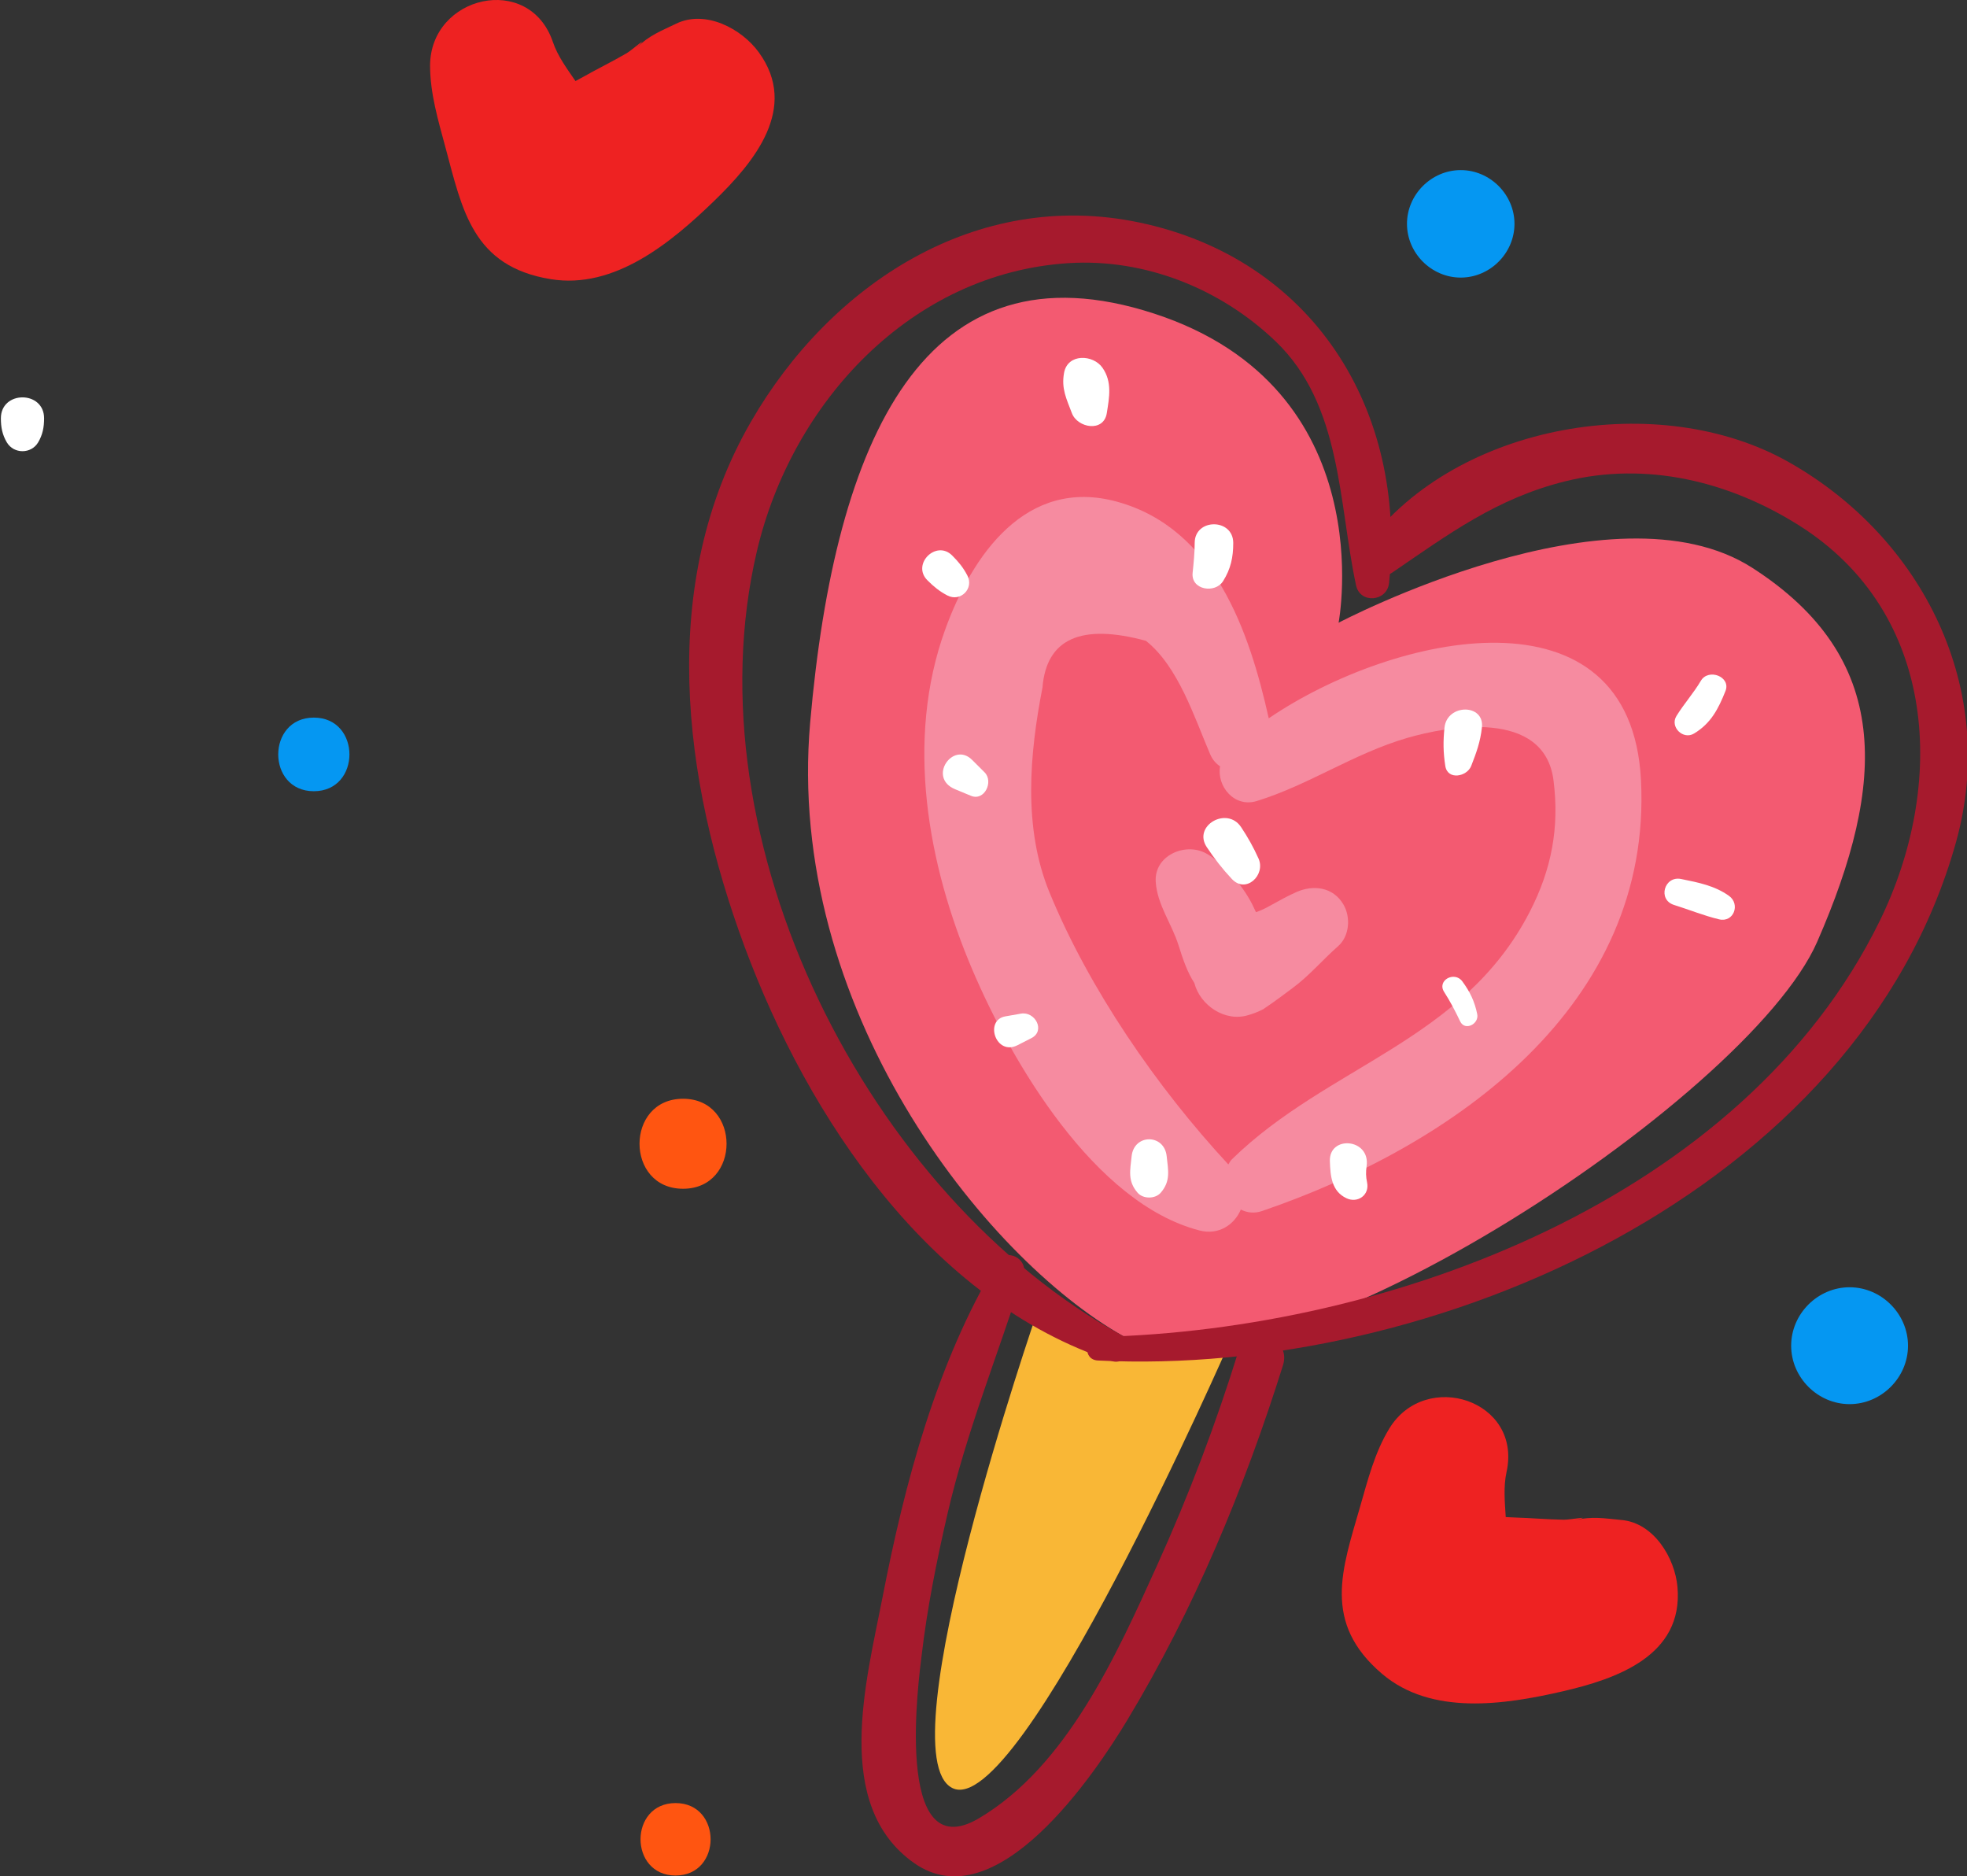 <?xml version="1.0" encoding="UTF-8" standalone="no"?>
<!-- Created with Inkscape (http://www.inkscape.org/) -->

<svg
   xmlns:dc="http://purl.org/dc/elements/1.1/"
   xmlns:cc="http://creativecommons.org/ns#"
   xmlns:rdf="http://www.w3.org/1999/02/22-rdf-syntax-ns#"
   xmlns:svg="http://www.w3.org/2000/svg"
   xmlns="http://www.w3.org/2000/svg"
   xmlns:sodipodi="http://sodipodi.sourceforge.net/DTD/sodipodi-0.dtd"
   xmlns:inkscape="http://www.inkscape.org/namespaces/inkscape"
   width="262.125mm"
   height="250mm"
   viewBox="0 0 262.125 250"
   version="1.1"
   id="svg7212"
   inkscape:version="0.92.4 (5da689c313, 2019-01-14)"
   sodipodi:docname="Caramelos - pestaña inicio 3.svg">
  <rect x="0" y="0" width="262.125" height="250" fill="#333333" stroke="none"/>
  <defs
     id="defs7206" />
  <sodipodi:namedview
     id="base"
     pagecolor="#ffffff"
     bordercolor="#666666"
     borderopacity="1.0"
     inkscape:pageopacity="0.0"
     inkscape:pageshadow="2"
     inkscape:zoom="0.35"
     inkscape:cx="639.49167"
     inkscape:cy="12.916754"
     inkscape:document-units="mm"
     inkscape:current-layer="layer1"
     showgrid="false"
     fit-margin-top="0"
     fit-margin-left="0"
     fit-margin-right="0"
     fit-margin-bottom="0"
     inkscape:window-width="1920"
     inkscape:window-height="1017"
     inkscape:window-x="-8"
     inkscape:window-y="-8"
     inkscape:window-maximized="1" />
  <g
     inkscape:label="Capa 1"
     inkscape:groupmode="layer"
     id="layer1"
     transform="translate(202.839,97.749)">
    <g
       id="g5170"
       transform="matrix(3.531,0,0,-3.531,-3900.435,-85.6)">
      <path
         d="m 1097.7,-20.058 c 0,0 1.693,8.843 -6.961,11.665 -8.655,2.823 -12.042,-4.703 -12.982,-15.428 -0.941,-10.724 6.539,-20.179 11.83,-23.165 5.291,-2.987 23.541,8.866 26.175,14.887 2.634,6.021 2.822,10.724 -2.446,14.111 -5.268,3.387 -15.616,-2.07 -15.616,-2.07"
         style="fill:#f35a71;fill-opacity:1;fill-rule:nonzero;stroke:none;stroke-width:0.1"
         id="path652-1"
         inkscape:connector-curvature="0" />
      <path
         d="m 1086.318,-46.09 c 0,0 -5.741,-16.638 -3.201,-17.938 2.541,-1.301 10.482,16.848 10.482,16.848 0,0 -4.26,-1.318 -7.281,1.09"
         style="fill:#f9b736;fill-opacity:1;fill-rule:nonzero;stroke:none;stroke-width:0.1"
         id="path658-9"
         inkscape:connector-curvature="0" />
      <path
         d="m 1084.819,-44.174 c -2.291,-3.815 -3.493,-8.339 -4.334,-12.674 -0.607,-3.132 -1.901,-7.835 1.197,-10.015 3.106,-2.187 6.835,3.396 8.033,5.379 2.524,4.182 4.428,8.757 5.887,13.408 0.341,1.086 -1.339,1.637 -1.676,0.549 -0.858,-2.769 -1.88,-5.46 -3.076,-8.101 -1.537,-3.395 -3.409,-7.583 -6.723,-9.544 -3.275,-1.937 -2.245,5.439 -2.167,6.114 0.211,1.813 0.571,3.603 0.981,5.379 0.717,3.1 1.91,6.012 2.865,9.035 0.186,0.59 -0.659,1.017 -0.987,0.47 v 0"
         style="fill:#a61a2d;fill-opacity:1;fill-rule:nonzero;stroke:none;stroke-width:0.1"
         id="path662-0"
         inkscape:connector-curvature="0" />
      <path
         d="m 1089.587,-46.986 c -9.678,5.298 -16.406,18.682 -13.842,29.622 1.318,5.622 5.824,10.498 11.761,10.875 2.897,0.183 5.754,-0.97 7.823,-2.957 2.498,-2.4 2.36,-6.069 3.029,-9.198 0.152,-0.715 1.175,-0.618 1.247,0.087 0.676,6.566 -2.905,12.239 -9.438,13.604 -6.151,1.286 -11.659,-2.343 -14.647,-7.524 -3.53,-6.118 -2.585,-13.477 -0.238,-19.806 2.401,-6.475 7.018,-13.393 13.861,-15.635 0.55,-0.181 0.973,0.642 0.444,0.932 v 0"
         style="fill:#a61a2d;fill-opacity:1;fill-rule:nonzero;stroke:none;stroke-width:0.1"
         id="path666-2"
         inkscape:connector-curvature="0" />
      <path
         d="m 1088.616,-47.898 c 12.666,-0.634 28.696,6.368 32.384,19.554 1.613,5.769 -1.235,11.479 -6.312,14.348 -4.897,2.767 -12.512,1.474 -15.926,-3.101 -0.425,-0.569 0.347,-1.49 0.963,-1.069 2.139,1.46 3.941,2.8 6.517,3.442 3.076,0.767 6.196,0 8.824,-1.654 5.278,-3.322 5.562,-9.824 3.053,-14.939 -5.143,-10.486 -18.488,-15.429 -29.449,-15.691 -0.567,-0.014 -0.635,-0.861 -0.054,-0.89 v 0"
         style="fill:#a61a2d;fill-opacity:1;fill-rule:nonzero;stroke:none;stroke-width:0.1"
         id="path668-1"
         inkscape:connector-curvature="0" />
      <path
         d="m 1075.815,1.471 c -0.646,0.887 -2.011,1.615 -3.118,1.075 -0.572,-0.278 -1.023,-0.44 -1.493,-0.912 0.556,0.558 -0.173,-0.085 -0.368,-0.199 -0.542,-0.317 -1.111,-0.592 -1.657,-0.902 -0.095,-0.053 -0.186,-0.1 -0.279,-0.151 -0.325,0.473 -0.671,0.937 -0.853,1.474 -0.891,2.626 -4.623,1.752 -4.635,-0.886 0,-1.05 0.305,-2.068 0.576,-3.075 0.64,-2.374 1.024,-4.51 3.98,-4.989 2.407,-0.391 4.545,1.383 6.167,2.954 1.496,1.45 3.215,3.505 1.68,5.611"
         style="fill:#ee2222;fill-opacity:1;fill-rule:nonzero;stroke:none;stroke-width:0.1"
         id="path670-2"
         inkscape:connector-curvature="0" />
      <path
         d="m 1110.49,-56.448 c -0.095,1.093 -0.887,2.422 -2.113,2.532 -0.635,0.057 -1.104,0.152 -1.751,-0.009 0.765,0.191 -0.191,0.016 -0.417,0.019 -0.628,0.009 -1.257,0.067 -1.885,0.085 -0.109,0.004 -0.211,0.01 -0.316,0.015 -0.035,0.572 -0.091,1.149 0.031,1.703 0.594,2.708 -3.052,3.889 -4.426,1.637 -0.547,-0.897 -0.808,-1.929 -1.096,-2.931 -0.679,-2.363 -1.454,-4.39 0.828,-6.328 1.859,-1.578 4.607,-1.165 6.807,-0.658 2.03,0.468 4.563,1.339 4.338,3.935"
         style="fill:#ee2222;fill-opacity:1;fill-rule:nonzero;stroke:none;stroke-width:0.1"
         id="path674-3"
         inkscape:connector-curvature="0" />
      <path
         d="m 1104.915,-30.965 c -2.513,-4.884 -7.607,-5.794 -11.24,-9.339 -0.06,-0.059 -0.094,-0.129 -0.137,-0.195 -2.7,2.912 -5.258,6.631 -6.751,10.269 -0.999,2.436 -0.751,5.216 -0.263,7.725 0.15,1.84 1.452,2.429 3.904,1.765 1.224,-0.973 1.828,-2.889 2.424,-4.279 0.092,-0.217 0.227,-0.355 0.375,-0.461 -0.13,-0.744 0.535,-1.569 1.385,-1.306 1.967,0.605 3.663,1.795 5.678,2.381 1.483,0.433 5.174,1.13 5.521,-1.602 0.227,-1.784 -0.074,-3.362 -0.896,-4.958 z m -9.851,7.3 c -0.736,3.292 -2.054,7.163 -5.722,8.173 -3.439,0.946 -5.475,-2.022 -6.489,-4.822 -1.514,-4.183 -0.662,-8.869 1.015,-12.815 1.499,-3.525 4.619,-8.838 8.583,-9.862 0.729,-0.189 1.319,0.223 1.559,0.789 0.231,-0.118 0.504,-0.157 0.802,-0.055 7.268,2.486 14.728,7.76 14.301,16.25 -0.379,7.51 -9.328,5.556 -14.049,2.342"
         style="fill:#f68ba0;fill-opacity:1;fill-rule:nonzero;stroke:none;stroke-width:0.1"
         id="path676-4"
         inkscape:connector-curvature="0" />
      <path
         d="m 1097.883,-30.69 c -0.388,0.661 -1.133,0.755 -1.78,0.467 -0.307,-0.137 -0.599,-0.296 -0.893,-0.46 -0.312,-0.174 -0.424,-0.226 -0.629,-0.297 -0.022,0.048 -0.043,0.09 -0.066,0.141 -0.326,0.732 -1.111,1.702 -1.825,2.083 -0.786,0.419 -1.959,-0.088 -1.891,-1.085 0.059,-0.869 0.606,-1.574 0.862,-2.393 0.166,-0.528 0.33,-1.013 0.595,-1.418 0.215,-0.843 1.161,-1.488 2.041,-1.211 0.19,0.055 0.375,0.127 0.553,0.218 0.096,0.06 0.741,0.515 0.417,0.291 0.236,0.163 0.465,0.341 0.696,0.511 0.636,0.468 1.127,1.06 1.716,1.577 0.436,0.381 0.484,1.097 0.204,1.576"
         style="fill:#f68ba0;fill-opacity:1;fill-rule:nonzero;stroke:none;stroke-width:0.1"
         id="path678-9"
         inkscape:connector-curvature="0" />
      <path
         d="m 1088.79,-10.438 c -0.353,0.508 -1.316,0.548 -1.451,-0.19 -0.109,-0.599 0.09,-0.977 0.295,-1.521 0.21,-0.56 1.201,-0.738 1.318,0 0.095,0.6 0.207,1.179 -0.162,1.711"
         style="fill:#ffffff;fill-opacity:1;fill-rule:nonzero;stroke:none;stroke-width:0.1"
         id="path684-3"
         inkscape:connector-curvature="0" />
      <path
         d="m 1092.269,-17.047 c 0,-0.375 -0.04,-0.756 -0.078,-1.129 -0.067,-0.648 0.849,-0.792 1.15,-0.312 0.289,0.46 0.383,0.9 0.383,1.441 -10e-4,0.938 -1.456,0.938 -1.455,0"
         style="fill:#ffffff;fill-opacity:1;fill-rule:nonzero;stroke:none;stroke-width:0.1"
         id="path686-7"
         inkscape:connector-curvature="0" />
      <path
         d="m 1084.34,-25.704 c -0.157,0.156 -0.314,0.313 -0.471,0.47 -0.723,0.721 -1.691,-0.671 -0.644,-1.106 0.2,-0.083 0.4,-0.166 0.6,-0.249 0.511,-0.212 0.863,0.537 0.515,0.885"
         style="fill:#ffffff;fill-opacity:1;fill-rule:nonzero;stroke:none;stroke-width:0.1"
         id="path688-4"
         inkscape:connector-curvature="0" />
      <path
         d="m 1091.212,-40.189 c -0.09,0.851 -1.233,0.851 -1.323,0 -0.057,-0.543 -0.156,-0.937 0.225,-1.378 0.209,-0.241 0.664,-0.241 0.873,0 0.381,0.441 0.282,0.835 0.225,1.378"
         style="fill:#ffffff;fill-opacity:1;fill-rule:nonzero;stroke:none;stroke-width:0.1"
         id="path690-4"
         inkscape:connector-curvature="0" />
      <path
         d="m 1083.689,-18.274 c -0.157,0.301 -0.333,0.514 -0.573,0.754 -0.604,0.603 -1.539,-0.332 -0.935,-0.936 0.239,-0.239 0.452,-0.415 0.754,-0.573 0.496,-0.258 1.013,0.258 0.754,0.755"
         style="fill:#ffffff;fill-opacity:1;fill-rule:nonzero;stroke:none;stroke-width:0.1"
         id="path692-7"
         inkscape:connector-curvature="0" />
      <path
         d="m 1085.712,-34.809 c -0.196,-0.034 -0.392,-0.068 -0.588,-0.103 -0.804,-0.141 -0.363,-1.506 0.459,-1.088 0.173,0.088 0.346,0.176 0.52,0.265 0.547,0.278 0.141,1.02 -0.391,0.926"
         style="fill:#ffffff;fill-opacity:1;fill-rule:nonzero;stroke:none;stroke-width:0.1"
         id="path694-9"
         inkscape:connector-curvature="0" />
      <path
         d="m 1094.677,-28.954 c -0.19,0.423 -0.4,0.798 -0.657,1.184 -0.533,0.8 -1.833,0.051 -1.295,-0.756 0.29,-0.435 0.591,-0.823 0.948,-1.203 0.532,-0.567 1.285,0.151 1.004,0.775"
         style="fill:#ffffff;fill-opacity:1;fill-rule:nonzero;stroke:none;stroke-width:0.1"
         id="path696-8"
         inkscape:connector-curvature="0" />
      <path
         d="m 1101.698,-24.009 c -0.055,-0.51 -0.051,-0.942 0.029,-1.452 0.085,-0.552 0.818,-0.409 0.978,0 0.196,0.504 0.345,0.908 0.404,1.452 0.099,0.904 -1.313,0.895 -1.411,0"
         style="fill:#ffffff;fill-opacity:1;fill-rule:nonzero;stroke:none;stroke-width:0.1"
         id="path698-7"
         inkscape:connector-curvature="0" />
      <path
         d="m 1111.373,-22.248 c -0.277,-0.468 -0.635,-0.866 -0.922,-1.328 -0.257,-0.415 0.252,-0.913 0.664,-0.663 0.638,0.385 0.913,0.923 1.185,1.601 0.219,0.546 -0.643,0.871 -0.927,0.39"
         style="fill:#ffffff;fill-opacity:1;fill-rule:nonzero;stroke:none;stroke-width:0.1"
         id="path700-1"
         inkscape:connector-curvature="0" />
      <path
         d="m 1112.432,-30.363 c -0.544,0.387 -1.158,0.502 -1.803,0.634 -0.638,0.132 -0.898,-0.781 -0.27,-0.978 0.57,-0.178 1.119,-0.403 1.699,-0.543 0.557,-0.134 0.814,0.574 0.374,0.887"
         style="fill:#ffffff;fill-opacity:1;fill-rule:nonzero;stroke:none;stroke-width:0.1"
         id="path702-3"
         inkscape:connector-curvature="0" />
      <path
         d="m 1102.37,-33.592 c -0.296,0.403 -0.969,0.037 -0.685,-0.401 0.226,-0.35 0.423,-0.73 0.602,-1.106 0.181,-0.381 0.721,-0.1 0.645,0.271 -0.098,0.48 -0.272,0.842 -0.562,1.236"
         style="fill:#ffffff;fill-opacity:1;fill-rule:nonzero;stroke:none;stroke-width:0.1"
         id="path704-8"
         inkscape:connector-curvature="0" />
      <path
         d="m 1098.757,-40.565 c 0.149,1.053 -1.422,1.177 -1.386,0.188 0.02,-0.56 0.062,-1.131 0.626,-1.398 0.424,-0.201 0.879,0.123 0.778,0.597 -0.046,0.214 -0.049,0.396 -0.018,0.613"
         style="fill:#ffffff;fill-opacity:1;fill-rule:nonzero;stroke:none;stroke-width:0.1"
         id="path706-5"
         inkscape:connector-curvature="0" />
      <path
         d="m 1047.214,-12.344 c 0,-0.337 0.053,-0.618 0.225,-0.909 0.263,-0.443 0.918,-0.443 1.181,0 0.172,0.291 0.225,0.572 0.225,0.909 0,1.053 -1.631,1.053 -1.631,0"
         style="fill:#ffffff;fill-opacity:1;fill-rule:nonzero;stroke:none;stroke-width:0.1"
         id="path730-7"
         inkscape:connector-curvature="0" />
      <path
         d="m 1059.025,-23.638 c -1.791,0 -1.791,-2.778 0,-2.778 1.792,0 1.792,2.778 0,2.778"
         style="fill:#0597f2;fill-opacity:1;fill-rule:nonzero;stroke:none;stroke-width:0.1"
         id="path744-3"
         inkscape:connector-curvature="0" />
      <path
         d="m 1072.959,-38.021 c -2.19,0 -2.19,-3.396 0,-3.396 2.19,0 2.19,3.396 0,3.396"
         style="fill:#ff5511;fill-opacity:1;fill-rule:nonzero;stroke:none;stroke-width:0.1"
         id="path752-4"
         inkscape:connector-curvature="0" />
      <path
         d="m 1072.677,-64.598 c -1.763,0 -1.763,-2.734 0,-2.734 1.763,0 1.763,2.734 0,2.734"
         style="fill:#ff5511;fill-opacity:1;fill-rule:nonzero;stroke:none;stroke-width:0.1"
         id="path754-8"
         inkscape:connector-curvature="0" />
      <path
         d="m 1116.985,-45.134 c -1.202,0 -2.205,-1.003 -2.205,-2.205 0,-1.202 1.003,-2.205 2.205,-2.205 1.202,0 2.205,1.003 2.205,2.205 0,1.202 -1.003,2.205 -2.205,2.205"
         style="fill:#0597f2;fill-opacity:1;fill-rule:nonzero;stroke:none;stroke-width:0.1"
         id="path756-3"
         inkscape:connector-curvature="0" />
      <path
         d="m 1102.31,-2.978 c -1.106,0 -2.029,-0.922 -2.029,-2.028 0,-1.106 0.923,-2.028 2.029,-2.028 1.105,0 2.028,0.922 2.028,2.028 0,1.106 -0.923,2.028 -2.028,2.028"
         style="fill:#0597f2;fill-opacity:1;fill-rule:nonzero;stroke:none;stroke-width:0.1"
         id="path758-8"
         inkscape:connector-curvature="0" />
    </g>
  </g>
</svg>
